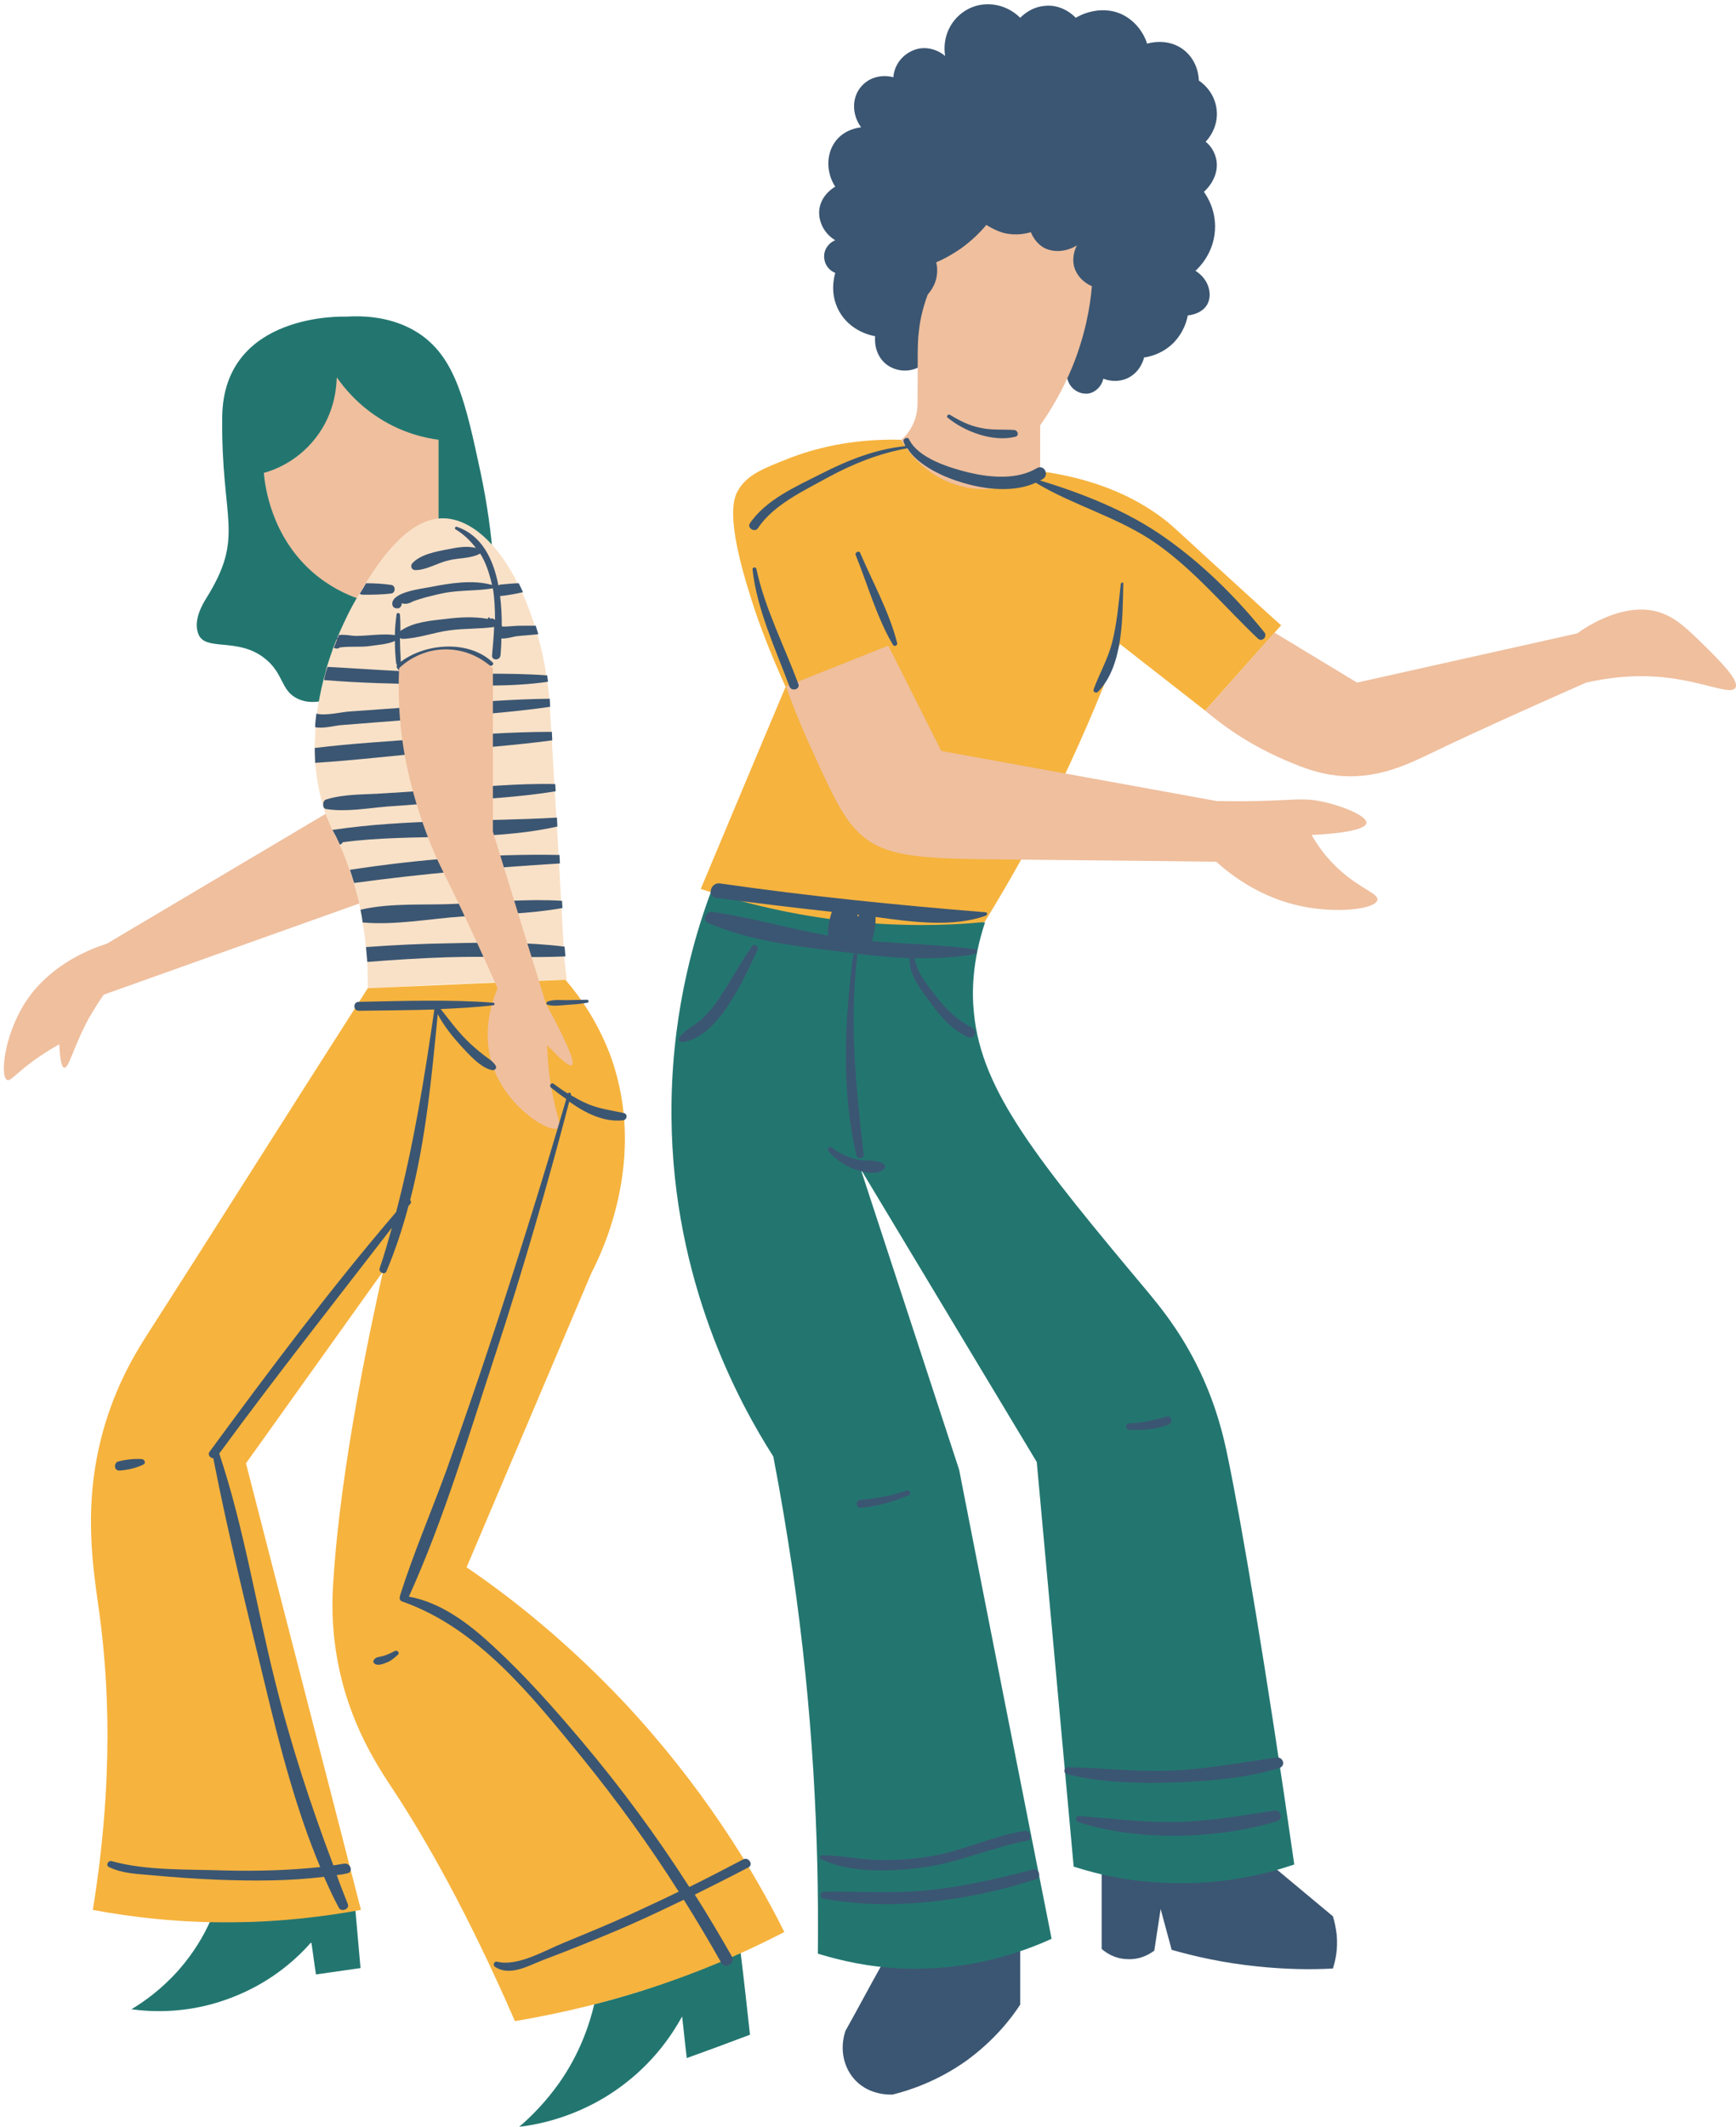 <?xml version="1.0" encoding="UTF-8" standalone="no"?><svg xmlns="http://www.w3.org/2000/svg" xmlns:xlink="http://www.w3.org/1999/xlink" fill="#000000" height="501" preserveAspectRatio="xMidYMid meet" version="1.1" viewBox="-0.9 -1.0 409.2 501.0" width="409.2" zoomAndPan="magnify">
 <defs>
  <clipPath id="clip1">
   <path d="m30 73h275v426.99h-275z"/>
  </clipPath>
  <clipPath id="clip2">
   <path d="m93 51h315.31v214h-315.31z"/>
  </clipPath>
 </defs>
 <g id="surface1">
  <g id="change1_1"><path d="m250.68 88.191c0.6 2.399 2.8 3.797 5 3.5 1.7-0.3 3.1-1.703 3.5-3.5 0.4 0.2 3.1 1.2 5.9-0.203 2.9-1.5 3.6-4.398 3.7-4.797 1-0.101 4.1-0.703 6.8-3.3 2.6-2.602 3.3-5.5 3.5-6.602 0.3 0 3.3-0.301 4.6-2.598 1.3-2.402 0.3-6-2.8-7.902 0.8-0.699 4.3-4.098 4.6-9.598 0.3-4.703-1.9-8-2.6-9 2.4-2.203 3.6-5.3 2.8-8.101-0.5-1.899-1.7-3.199-2.4-3.699 0.4-0.403 3.1-3.301 2.6-7.602s-3.7-6.5-4.2-6.801c0-0.5-0.1-4.5-3.5-7.199-3.8-3-8.4-1.598-8.7-1.5-0.2-0.801-1.6-4.699-5.7-6.801-5.5-2.699-10.8 0.5-11.1 0.703-0.4-0.402-3.2-3.301-7.4-2.801-3.2 0.301-5.2 2.301-5.7 2.801-3.5-3.5-8.9-4.203-12.9-1.703-3.6 2.203-5.5 6.402-4.8 10.703-2.1-1.8-5.1-2.402-7.6-1.3-2.6 1.097-4.4 3.5-4.6 6.3-2.7-0.703-5.6 0-7.4 2-2.4 2.5-2.5 6.7-0.2 9.797-0.8 0.102-3.8 0.5-5.9 3.102-2.3 2.898-2.5 7.301-0.2 10.898-0.4 0.203-3.1 1.801-3.7 5-0.5 2.903 1 6 3.7 7.602-1.7 0.699-2.8 2.398-2.6 4.199 0.1 1.5 1.1 2.902 2.6 3.5-0.2 0.801-1.4 4.801 0.9 9 2.7 4.902 7.9 5.801 8.5 5.902 0 0.2-0.5 4.098 2.6 6.598 2.2 1.699 5.2 2 7.7 0.699 11.5 0.801 23.3 1.703 35 2.703zm-29.8 364l-14.2 10.1c-2.8 5-5.5 10.1-8.3 15.1-1.4 4.2-0.5 8.7 2.4 11.7 3.4 3.5 8 3.3 8.7 3.3 4-1 10.5-3.1 17.3-7.9 6.5-4.7 10.6-9.9 12.8-13.3v-12.6zm79.2-12.8c4.4 3.7 8.8 7.3 13.2 11 0.4 1.2 0.7 2.7 0.9 4.4 0.3 3.4-0.3 6.1-0.9 7.9-5.2 0.3-11.2 0.2-17.9-0.5-7.8-0.8-14.5-2.3-20.1-3.9-0.9-3.2-1.7-6.4-2.6-9.6-0.5 3.3-1 6.5-1.5 9.8-0.7 0.5-2.9 2.1-6.1 2-3.5 0-5.7-1.9-6.3-2.4v-17.7l33.2-20.1 8.1 19.1" fill="#3b5672"/></g>
  <g clip-path="url(#clip1)" id="change2_1">
   <path d="m139.18 471.09c-1.1 4.6-3.3 11.5-8.3 18.6-3.2 4.5-6.6 7.9-9.4 10.3 4.9-0.6 15.3-2.6 25.3-10.5 6.9-5.4 10.9-11.5 13.1-15.5 0.4 3.3 0.7 6.6 1.1 9.8 5-1.8 9.9-3.6 14.9-5.5-0.7-6.4-1.4-12.8-2.2-19.3-5 2.2-10.6 4.5-16.5 6.6-6.3 2.3-12.4 4.1-18 5.5zm-90.602-19.4c-1.398 3.1-3.699 7.2-7.398 11.4-4 4.5-8.102 7.4-11.102 9.2 4.402 0.6 13.801 1.3 24.5-3.1 9.203-3.7 15-9.4 17.902-12.7 0.399 2.5 0.7 5.1 1.098 7.6l10.5-1.5-1.199-13.6c-5.301 0.9-11.098 1.7-17.5 2.2-6.199 0.5-11.699 0.6-16.801 0.5zm118.1-242.6c-4.5 12.1-9.5 30.4-9.3 53 0.3 38.8 15.9 67.3 24 80 1.7 8.8 3.2 17.8 4.6 27.2 4.7 32.3 6.2 62.5 5.9 89.9 5.2 1.6 12 3.2 20.1 3.5 15.6 0.6 28-3.8 35-7-7.3-36.8-14.6-73.7-21.8-110.5l-23.2-70.8 41.5 69 8.7 95.3c5.9 1.9 14.4 3.9 24.9 3.9 11.6 0.1 20.9-2.3 27.1-4.4-6.6-46.1-12.5-80.8-15.7-96.1-0.9-4.4-2.7-12.5-7.4-21.8-4.3-8.5-9-14-11.2-16.7-26.3-31.4-39.4-47.5-41.2-65.9-0.5-4.7-0.5-12 2.6-21.4-21.6-2.5-43.1-4.8-64.6-7.2zm-68.602-131.4c8.502 5.797 10.802 16.297 14.302 32.599 1.7 8 2.5 14.8 2.9 19.5-11 10.4-21.901 20.8-32.901 31.2-3.801 2.3-9 4.6-13.098 2.6-4.101-1.9-3.203-6-7.902-9.6-6.301-4.9-13.899-1.5-15.5-5.6-0.801-2-0.5-4.7 1.801-8.4 9.3-14.9 3.5-18.1 3.8-42.799 0.301-24.8 29.098-23.601 29.098-23.601 9.301-0.602 14.801 2.301 17.5 4.101" fill="#237670"/>
  </g>
  <g id="change3_2"><path d="m75.879 190.69l-51.598 30.6c-5.301 1.7-14.3 5.7-19.703 14.6-4.5 7.5-5.5 16.7-3.797 17.5 0.898 0.4 2.297-1.9 7.598-5.5 1.902-1.3 3.601-2.3 4.699-2.9 0.203 4.5 0.703 5.5 1.203 5.5 1.098 0.1 2.098-4.9 5.797-11.7 1.402-2.4 2.602-4.3 3.5-5.5 20.102-7.2 40.203-14.3 60.301-21.5-1-3.9-2.301-8.2-4.098-12.8-1.301-3-2.601-5.8-3.902-8.3zm12.601-93.202c5.598 3.602 11 4.702 14 5.102v19.4c-1.1 2.1-2.699 4.5-4.699 7-4.801 5.8-10.203 9.2-14 11.1-3-1-7.101-2.9-11.101-6.4-9.602-8.5-11.102-20-11.399-23.3 1.899-0.5 7.699-2.4 12.199-8.2 4.7-5.999 4.899-12.299 5-14.299 1.7 2.398 4.801 6.3 10 9.597" fill="#efbf9e"/></g>
  <g id="change4_1"><path d="m75.18 188.49c-1-3.3-1.5-6.6-1.801-9.8-0.098-1.2-0.098-2.3-0.098-3.5 0-1.7 0.098-3.3 0.199-4.9 0.098-1.1 0.2-2.1 0.301-3.2 0.399-2.7 0.899-5.3 1.5-7.7 0.297-1.1 0.598-2.1 0.797-3.1 0.5-1.6 1-3.1 1.5-4.5 0.301-0.7 0.5-1.4 0.801-2 0-0.1 0.101-0.2 0.101-0.3 0.098-0.2 0.2-0.5 0.301-0.7 1.098-2.6 2-4.3 2.297-5 0.703-1.4 1.602-3.1 2.703-4.9 0.5-0.8 1-1.7 1.5-2.5 4.5-7.3 10.899-15.5 18.499-15.3 6.2 0.2 12.6 5.8 17.4 15.4l1 2.1c1.1 2.4 2.1 5.1 3 7.9 0.2 0.7 0.4 1.4 0.6 2 0.9 3 1.6 6.2 2.1 9.6l0.2 1.5c0.2 0.9 0.3 1.9 0.4 2.9l0.1 1.2 0.1 1.9 0.4 5.9 0.1 2 0.6 10.4 0.1 1.7 0.4 6.2 0.1 2.1 0.4 6.6 0.1 2 0.5 8.9 0.1 1.7 0.5 9.1 0.1 2.3 0.6 5.3c-8 0.2-16 0.5-24.2 0.9-7.7 0.3-15.199 0.7-22.699 1.2 0-1.8 0-3.9-0.101-6.1-0.102-1.1-0.2-2.3-0.301-3.5-0.199-1.9-0.399-3.8-0.801-5.9-0.199-1-0.297-2-0.5-3-0.398-2-0.898-4.2-1.598-6.4-0.199-0.8-0.5-1.7-0.8-2.5-0.102-0.2-0.102-0.4-0.2-0.6-0.902-2.6-1.601-4.4-2.3-5.8-0.102-0.2-0.2-0.3-0.2-0.5-0.3-0.6-0.601-1.1-0.8-1.7l-0.301-0.5c-0.098-0.3-0.301-0.5-0.399-0.8-0.5-1-1-2.2-1.601-3.8-0.199-0.4-0.301-0.9-0.399-1.3-0.101-0.3-0.199-0.7-0.3-1" fill="#f9e1c7"/></g>
  <g id="change5_1"><path d="m85.781 231.79c-21.301 33.3-38.5 60.6-51.601 81-2.5 3.9-7 10.9-10.2 21.3-5.8 18.9-2.8 34.8-1.5 44.6 2.2 16 3.5 39.3-1.5 70.2 9.2 1.7 20.5 3.1 33.5 2.9 11.399-0.1 21.399-1.4 29.7-2.9-9-35.1-18.102-70.1-27.102-105.2l32.301-45.2c-2.899 13-10 45.8-11.699 72.8-0.301 4.4-0.5 10.6 0.898 18.4 2.703 15.3 9.703 25.6 13.402 31.2 7.399 11.3 17.2 28.3 28.5 54.2 10.6-1.8 23-4.6 36.4-9.3 10.3-3.6 19.4-7.7 27.1-11.7-7.5-15-19.4-34.4-37.6-53.9-13.1-13.9-26.1-24.4-37.3-32 9.8-23.1 19.6-46.2 29.4-69.3 2.7-5.2 13.1-26.9 4.7-50.7-2.9-8-7.1-14.1-10.8-18.4-15.3 0.6-30.9 1.3-46.599 2zm140.8-119.8c8.8 2 15.7-1 17.7-2 14.7 2 23.7 7.1 29.3 11.4 2.2 1.7 3.4 3 17.9 16.2 4.1 3.7 7.4 6.8 9.6 8.7l-17.9 20.1c-6.7-5.2-13.4-10.5-20.1-15.7-3.7 10-8.2 20.7-13.5 31.9-6 12.5-12.3 23.7-18.4 33.6-9.2 0.9-20.8 1.1-34.1-0.4-13.1-1.6-24.1-4.5-32.8-7.4 6.7-15.9 13.3-31.8 20-47.6-3.8-8.3-6.5-15.5-8.2-21-6.1-19.1-4-23.5-3-25.3 2.2-3.7 5.8-5.1 12.2-7.6 5.4-2.1 14.3-4.6 26.2-4.3 1.4 1.7 6.4 7.4 15.1 9.4" fill="#f6b33e"/></g>
  <g id="change1_2"><path d="m91.379 138.79c1-0.2 1-1.8 0-2-2-0.3-4-0.4-6-0.4-0.5 0.9-1 1.7-1.5 2.5 0.199 0.1 0.5 0.2 0.801 0.2 2.199 0 4.398 0 6.699-0.3zm36.901 20.8l-0.2-1.5c-9.4-0.7-18.9-0.2-28.299-0.5-2-0.1-3.902-0.1-5.902-0.3 0.199 0 0.402-0.1 0.601-0.3 5.6-4.9 13.8-4.1 20.1-1.2 0.5 0.2 1.1-0.4 0.6-0.8-5.6-5.3-15.801-4.5-21.602-0.1-0.098-1.9-0.199-3.8-0.199-5.6 0.199 0.1 0.402 0.2 0.601 0.2 3.7-0.1 7.3-1.5 11-2 3.5-0.5 7.1-0.3 10.6-0.8-0.1 2.3-0.3 4.5-0.5 6.7-0.1 1.2 1.8 1.3 2 0 0.1-1.2 0.2-2.6 0.2-4 1.1 0.1 2.4-0.3 3.4-0.5 1.7-0.2 3.6-0.3 5.3-0.5-0.2-0.7-0.4-1.4-0.6-2h-2.7c-0.9 0-1.9 0-2.8 0.1-0.5 0-1.1 0.1-1.6 0.1h-0.7c-0.1 0-0.1-0.1-0.2-0.1 0-2.3-0.1-4.7-0.4-7.1h0.2c1.8-0.2 3.5-0.5 5.2-0.9l-1-2.1c-1.4 0-2.8 0.2-4.2 0.3-0.2 0-0.4 0.1-0.6 0.2-1.2-6.2-3.9-11.8-9.8-13.8-0.4-0.1-0.6 0.4-0.3 0.6 2 1.2 3.5 2.7 4.8 4.4-2.1-0.6-4.6-0.1-6.6 0.3-2.7 0.5-6.5 1.2-8.399 3.3-0.5 0.6-0.203 1.6 0.699 1.6 2.7 0 5.2-1.7 7.9-2.3 2.3-0.6 5.3-0.4 7.4-1.6 1.4 2.2 2.2 4.8 2.8 7.4-4.6-1.3-10-0.4-14.6 0.5-2 0.4-8.5 1.1-8.902 3.7-0.098 0.7 0.301 1.3 1 1.3h0.203c0.5 0.1 1-0.5 1-1v-0.2c0.899 0.3 1.699 0.1 2.598-0.4 1-0.4 2.101-0.7 3.101-1 1.6-0.4 3.2-0.8 4.8-1.1 3.7-0.6 7.4-0.4 11-1 0.4 2.4 0.5 4.9 0.5 7.4-0.2-0.1-0.4-0.2-0.5-0.3-0.2-0.1-0.4 0-0.5 0.1l-0.3-0.3c-0.2-0.2-0.5 0.1-0.3 0.3-3.3-0.6-6.8-0.4-10 0-3.5 0.4-7.5 0.7-10.5 2.7-0.102 0-0.102 0.1-0.2 0.2 0-1.3 0-2.6-0.101-3.9 0-0.4-0.699-0.6-0.801-0.1-0.199 1.6-0.398 3.2-0.398 4.9-3-0.4-6.2 0.2-9.2 0.2-1 0-2.699-0.4-4-0.2l-0.3 0.7h-0.399-0.203c0.203 0.1 0.301 0.2 0.5 0.3l-0.797 2c0.399 0.2 0.899 0.3 1.297 0 0.102 0 0.102-0.1 0.203-0.1h0.098c2.199-0.3 4.699 0 6.801-0.3 2-0.3 4.199-0.4 6-1.2 0 1.8 0.101 3.5 0.3 5.2 0 0.2 0.098 0.3 0.2 0.4-0.301 0.6 0.3 1.4 1 1.5h-0.102c-5.797-0.3-11.5-0.7-17.297-1-0.301 1-0.601 2-0.801 3.1 8.399 0.7 17 0.9 25.4 1 8.8 0.3 18.4 0.7 27.4-0.6zm-48.6 10.2c6-0.5 11.898-0.9 17.898-1.4 10.402-0.8 20.902-1.4 31.202-2.9l-0.1-1.9c-8.7 0.1-17.5 0.8-26.2 1.5-4.601 0.3-9.3 0.7-13.902 1-2.297 0.2-4.598 0.3-7 0.5-1.898 0.1-5.797 1.1-7.898 0.5-0.102 1-0.301 2.1-0.301 3.2 2 0.4 4.699-0.4 6.301-0.5zm49.6 3.6l-0.1-2c-9.6 0-19.2 0.7-28.8 1.5-9.001 0.7-18.099 1.2-27.099 2.3 0 1.1 0.098 2.3 0.098 3.5 9.601-0.6 19.301-1.8 28.901-2.6 9.1-0.9 18.1-1.5 27-2.7zm-38.999 15.6c4.598-0.3 9.297-0.7 13.999-1.1 8.6-0.7 17.3-1.1 25.8-2.5l-0.1-1.7c-8.9-0.2-17.8 0.7-26.7 1.3-4.702 0.3-9.3 0.6-13.901 0.9-4.399 0.3-9 0.1-13.301 1.4-0.5 0.1-0.797 0.6-0.797 1.1 0 0.4 0 0.8 0.297 1 0.102 0.1 0.301 0.2 0.5 0.2 4.602 0.7 9.5-0.2 14.203-0.6zm40.099 2.6c-17.6 1-35.501 0.3-52.9 2.9 0.098 0.3 0.301 0.5 0.399 0.8l0.301 0.5 0.8 1.7c0.098 0.2 0.2 0.3 0.2 0.5 0.3-0.1 0.601-0.3 0.699-0.6 16.699-2.2 34.201 0 50.601-3.7zm0.6 8.8c-16.5-0.3-33.101 1-49.402 3.5 0.102 0.2 0.102 0.4 0.203 0.6 0.297 0.8 0.5 1.7 0.797 2.5 16.203-2.2 32.302-3.6 48.502-4.6zm-23 14.5c7.8-0.5 16-0.6 23.7-2l-0.1-1.7c-8.1-0.5-16.5 0.3-24.6 0.7-7.3 0.4-15.699-0.3-22.902 1.4 0.203 1 0.402 2 0.5 3 7.602 0.7 16.002-0.9 23.402-1.4zm24.4 9.4c-9.3 0.4-18.5-0.1-27.8 0.2-6.299 0.2-12.6 0.6-18.9 1.1-0.102-1.1-0.2-2.3-0.301-3.5 6.699-0.5 13.402-0.8 20.101-0.9 8.8-0.2 17.9-0.3 26.7 0.8l0.2 2.3" fill="#3b5672"/></g>
  <g clip-path="url(#clip2)" id="change3_1">
   <path d="m94.578 177.29c0.402 2.2 1.902 10.2 5.902 20.2 1.7 4.3 2.7 6 5.8 12.4 2.5 5.2 6 12.6 10.1 21.9-1 2.4-4.2 10.6-0.8 19.2 3.6 9.3 13.3 15.1 15.1 13.7 0.9-0.7-0.6-3.1-1.7-9.9-0.7-4-0.8-7.4-0.9-9.6 3.3 3.5 5.2 5.1 5.8 4.7 0.9-0.6-1.2-5.4-6.1-14.5l-12.5-40.5v-38.5c-1-0.9-4.6-4.1-10.2-4.4-6.701-0.4-11.1 3.6-11.9 4.4-0.399 8.4 0.398 15.6 1.398 20.9zm188.6-10.9c7.3 6.2 14.2 9.7 19.4 11.9 3.8 1.6 7.2 2.9 11.6 3.4 9.2 1 16.5-2.5 22.1-5.2 10-4.8 21.5-10 36.7-16.7 4.9-1.1 11.7-2.1 19.5-1.1 8.8 1.1 14.7 4.1 15.7 2.3 1-1.7-3.9-6.5-7-9.6-4.5-4.4-6.8-6.6-10.2-7.9-8.3-3.2-17.8 3-20.1 4.7-17.3 3.9-34.6 7.7-51.9 11.6l-19.5-11.8c-5.3 6.1-10.8 12.2-16.3 18.4zm-93.4 7.7c5 11.1 7.6 16.7 11.1 20.4 6.4 6.8 15.3 6.8 38.8 7 8 0.1 22.7 0.2 46.1 0.5 3.7 3.3 10.5 8.5 20.2 10.5 8.3 1.7 17.3 0.7 17.8-1.5 0.3-1.8-5.7-3-11.7-9.9-1.8-2.1-3.1-4.1-3.8-5.4 11.8-0.6 12.8-2.2 12.9-2.8 0.2-1.7-5.7-4.1-10.6-5.1-4.2-0.9-6.5-0.3-15.3-0.1-4.1 0.1-7.4 0-9.4 0l-64.9-11.8-12.5-24.8-24.1 9.6c1.1 3.2 2.9 7.9 5.4 13.4zm46-120.2c2.9 0.699 5.3 0.097 6.3-0.2 0.3 0.7 1.1 2.399 2.8 3.5 2.3 1.399 5.5 1.2 8.1-0.402-0.3 0.5-1.3 2.5-0.7 5 0.9 3.199 3.8 4.5 4.2 4.602-0.4 4.898-1.6 11.597-4.6 19-2.4 5.8-5.2 10.398-7.6 13.8v10.899c-1.1 0.8-8.9 6-18.8 3.4-9-2.4-13.2-9.5-14-10.8 0.7-0.6 1.8-1.7 2.6-3.299 1.3-2.403 1.3-4.602 1.3-5.903 0.1-9.898-0.1-13 0.3-16.297 0.2-2 0.7-5.101 2.1-8.8 0.5-0.602 1.5-1.801 2-3.7 0.4-1.703 0.2-3.203 0-3.902 1.7-0.699 3.7-1.801 5.9-3.301 2.6-1.898 4.6-3.898 5.9-5.5 0.9 0.5 2.3 1.403 4.2 1.903" fill="#efbf9e"/>
  </g>
  <g id="change1_3"><path d="m299.98 412.99c-8.5 1.2-16.7 2.8-25.3 3.1-8 0.3-15.9-0.7-23.9-0.8-0.9 0-1.1 1.4-0.2 1.6 8 2.1 16.8 2.2 25 2 8.3-0.3 17.1-1 25-3.4 1.7-0.5 1-2.7-0.6-2.5zm-0.5 12.5c-8 1.2-15.7 2.6-23.8 2.7-7.5 0.1-14.9-0.9-22.3-1.4-0.8-0.1-0.9 1.1-0.2 1.4 14.3 4.6 32.7 4.1 47-0.2 1.5-0.6 0.9-2.7-0.7-2.5zm-82.9 13.4c8.5-1.1 16.2-4.7 24.6-6.3 1.5-0.3 0.8-2.5-0.6-2.3-7.7 1.2-14.7 4.8-22.4 6-4.1 0.7-8.4 0.9-12.6 0.8-4.3-0.1-8.5-1.1-12.8-1.1-0.4 0-0.7 0.7-0.2 0.9 6.8 3.4 16.5 3 24 2zm26 0.5c-8.3 2.1-16.6 4.1-25.2 4.9-8.1 0.8-16 0.2-24.1 0.3-0.9 0-1.1 1.4-0.2 1.6 15.8 3.1 34.9 0.5 50.1-4.5 1.5-0.4 0.9-2.7-0.6-2.3zm31.5-106.7c-2.9 0.8-5.7 1.5-8.8 1.6-1 0-1 1.5 0 1.5 3.1 0.2 6.4-0.1 9.3-1.2 1.1-0.5 0.7-2.2-0.5-1.9zm-72.1 21.5c4-0.4 7.7-1.4 11.4-3 0.6-0.3 0.2-1.3-0.5-1.1-3.5 1.2-7.2 1.9-10.9 2.2-1.3 0-1.3 2 0 1.9zm-25.6-132.3c-2.8 3.9-5 8.2-7.7 12.2-1.2 1.8-2.6 3.5-4.2 5-1.7 1.5-3.8 2.4-5.2 4.2-0.3 0.4-0.2 1.2 0.5 1.2 8.6-0.8 14.8-15.2 17.9-21.8 0.3-0.9-0.8-1.5-1.3-0.8zm18 48.3c1.8 2 3.9 3.5 6.4 4.3 2 0.7 5.1 1.4 6.7-0.1 0.4-0.4 0.3-1.1-0.2-1.3-1.6-1-4.1-0.5-5.9-0.9-2.3-0.5-4.4-1.5-6.3-2.9-0.5-0.5-1.1 0.4-0.7 0.9zm5.8-46.1c-2 15.3-2.8 32 0.8 47.1 0.2 0.9 1.8 0.8 1.7-0.2-1.8-15.9-3.4-30.9-1.5-46.9 0.1-0.6-0.9-0.6-1 0zm-3.4-4.3c0.4 0.1 0.7 0.1 1.1 0.2-0.3-0.2-0.7-0.2-1.1-0.2zm4.8-5.3h-0.4c0 0.1 0.1 0.2 0.1 0.4h0.1s0-0.1 0.1-0.1c0-0.1 0.1-0.2 0.1-0.3zm-34.6-0.7c9.2 1.3 18.2 4 27.4 5.6 0-0.1 0-0.1-0.1-0.2-0.1-0.9 0-1.8 0.2-2.8 0.2-0.9 0.4-1.8 0.7-2.6-9.1-1-18.2-2.1-27.3-3.3-2.2-0.3-1.3-3.7 0.9-3.4 20.8 3 41.6 5.1 62.6 6.8 0.5 0 0.5 0.6 0.1 0.8-7.8 2.8-17.4 1.5-26 0.3 0 0.8 0 1.6-0.1 2.4-0.2 1.1-0.4 2.2-0.8 3.3 8.1 0.7 16.3 0.8 24.4 1.9 0.5 0.1 0.5 1 0 1.1-4.6 0.9-9.5 1.1-14.3 1 0.5 3.6 3.6 7.1 5.8 9.9s4.8 4.9 7.9 6.6c1.4 0.8 0.2 2.8-1.2 2.1-3.6-1.7-6.3-4.7-8.6-7.9-2.2-3-5.2-6.6-5.1-10.5 0-0.1 0-0.2 0.1-0.2-5.8-0.2-11.5-0.9-17-1.6-10.1-1.2-21.2-2.6-30.6-6.7-1.6-0.7-0.3-2.8 1-2.6zm9.5-80.7c1 9.4 5.4 18.7 8.7 27.6 0.5 1.3 2.6 0.7 2.1-0.6-3.3-8.9-7.9-17.8-9.9-27.1-0.1-0.5-0.9-0.4-0.9 0.1zm1.3-9.7c3.6-5.5 11-8.9 16.6-12 5.9-3.2 12-5.6 18.6-6.8 2.5 4.1 8.8 6.9 13 8.1 5.2 1.6 12.1 2.4 17.3 0l0.1 0.1c9.2 5.5 19.6 8.1 28.5 14.4 9 6.4 15.8 14.7 23.7 22.2 1 1 2.4-0.5 1.5-1.5-6.6-8.2-14.6-16.1-23.3-22.2-8.7-6.2-19.3-10.4-29.5-13.5 0.2-0.1 0.5-0.3 0.7-0.4 1.5-1 0.2-3.5-1.5-2.5-4.7 2.8-11 2.2-16.1 1-4.4-1.1-11.8-3.3-14-7.8-0.3-0.7-1.5-0.2-1.3 0.5 0.1 0.4 0.3 0.7 0.4 1.1-7 0.7-13.5 3.3-19.8 6.5-5.9 3-13.1 6.1-16.9 11.8-0.5 1.1 1.3 2.1 2 1zm85.5 13.2c-0.5 4.6-0.9 9.2-2 13.6-1 4-3 7.4-4.4 11.2-0.2 0.6 0.6 1 1 0.6 6-6.1 5.8-17.4 6-25.4 0.1-0.5-0.5-0.5-0.6 0zm-62.5-6.9c2.8 6.9 5 14.8 8.8 21.2 0.3 0.5 1.1 0.2 1-0.4-1.8-7.2-5.8-14.4-8.7-21.2-0.2-0.7-1.3-0.2-1.1 0.4zm-26.5 307.3c-4.2 2.2-8.4 4.4-12.7 6.5-7.7-12-16.1-23.4-25.3-34.3-6.6-7.8-13.4-15.5-20.9-22.4-5.6-5.2-12.2-10.3-19.9-11.7 8.3-18.3 14.2-38.3 20.5-57.4 6.4-19.6 12.1-39.3 17.3-59.2 3.8 2.7 8.1 4.9 12.7 4.4 0.9-0.1 1.2-1.4 0.2-1.7-3.2-0.7-6.1-1-9.1-2.4-1.2-0.5-2.3-1.2-3.4-1.8v-0.1c0.1-0.5-0.5-0.7-0.7-0.3-1.2-0.7-2.3-1.5-3.4-2.3-0.6-0.4-1.1 0.5-0.6 0.9 1.1 0.9 2.3 1.8 3.6 2.7-5.7 19.5-11.8 39-18.2 58.3-3.2 9.7-6.6 19.4-10 29-3.6 9.9-7.802 19.6-11.001 29.7v0.2c-0.199 0.4 0 0.9 0.402 1.1 18.099 6.3 30.699 22.4 42.499 36.8 8.2 10.1 15.9 20.7 22.8 31.6-3.9 1.9-7.8 3.7-11.7 5.5-5.1 2.3-10.2 4.4-15.3 6.5-4.5 1.8-10.9 5.7-15.8 4.5-0.7-0.2-1.1 0.8-0.5 1.2 3.6 2.4 8.1-0.4 11.6-1.7 5.3-2 10.6-4.1 15.8-6.3 5.8-2.4 11.5-5.1 17.1-7.8 3 4.8 6 9.8 8.8 14.8 0.9 1.7 3.5 0.2 2.5-1.5-2.8-4.9-5.7-9.8-8.7-14.5 4.2-2.1 8.4-4.2 12.6-6.4 1.3-0.6 0.1-2.6-1.2-1.9zm-93.999 1c-0.902 0.1-1.703 0.3-2.601 0.4-5.399-14.3-10.102-28.7-13.801-43.6-4.399-17.6-7.301-36.1-13.098-53.4 13.199-18 27.098-35.6 40.699-53.2-0.902 3.2-1.8 6.4-2.902 9.6-0.297 0.9 1.203 1.6 1.602 0.7 2.101-5 3.8-10.1 5.199-15.4 0.199-0.2 0.301-0.4 0.5-0.6 0.199-0.3 0.101-0.6-0.098-0.8 3.699-14.3 5.099-29.2 6.499-43.8 1.4 2.7 3.5 5.3 5.5 7.5 1.8 1.9 4.6 5.2 7.4 5.7 0.5 0.1 1.1-0.5 0.8-1-0.7-1.2-1.8-1.7-2.9-2.6-1.4-1.1-2.7-2.2-4-3.5-2.3-2.3-4.1-4.8-6.1-7.3 4.2-0.2 8.3-0.4 12.4-0.9 0.4 0 0.4-0.6 0-0.6-10.4-0.8-21.2-0.4-31.7-0.2-1.399 0-1.399 2.1 0 2.1 5.898-0.1 11.8-0.1 17.8-0.3-2.3 16.1-4.902 32-9 47.7-15.5 18.1-29.902 37.3-44 56.5-0.5 0.7 0.2 1.5 0.899 1.5 3.5 18 8 36 12.301 53.8 3.398 14.2 7.199 28.9 12.898 42.5-7.5 0.8-15.098 1-22.699 0.8-8.598-0.3-18.199 0.1-26.5-2.2-0.801-0.2-1.399 1-0.598 1.4 3.098 1.5 6.399 1.6 9.797 1.9 5.402 0.5 10.902 0.9 16.301 1.1 8.199 0.3 16.5 0.3 24.601-0.7 1.098 2.5 2.2 4.9 3.5 7.3 0.598 1.1 2.598 0.3 2.098-0.9-0.898-2.3-1.797-4.5-2.598-6.8 0.801-0.1 1.598-0.2 2.399-0.4 1.601-0.2 0.902-2.5-0.598-2.3zm11.899-50.1c-0.899 0.5-1.801 0.9-2.801 1.2-0.801 0.2-1.801 0.2-2.199 1-0.102 0.2-0.102 0.5 0.101 0.7 0.699 0.7 2 0.2 2.797-0.1 1.102-0.4 1.902-1.1 2.801-1.9 0.5-0.4-0.098-1.2-0.699-0.9zm-64.899-42.5c1.899-0.1 3.899-0.6 5.598-1.4 0.699-0.3 0.301-1.3-0.399-1.3-1.8-0.1-3.8 0.1-5.601 0.6-1 0.4-0.899 2.2 0.402 2.1zm100.9-109.7c1.5 0.4 3.1 0.1 4.7 0s3.1-0.2 4.7-0.5c0.4-0.1 0.3-0.7-0.1-0.7-1.6 0-3.3 0.1-4.9 0.1-1.4 0-2.9-0.2-4.3 0.3-0.5 0.2-0.5 0.7-0.1 0.8zm94.3-138.3c-0.4-0.301 0.1-0.903 0.5-0.7 2.3 1.399 4.6 2.598 7.3 3.098 2.7 0.601 5.2 0.301 7.9 0.501 0.9 0.1 1.2 1.4 0.2 1.6-5.2 1.3-11.9-1.2-15.9-4.499" fill="#3b5672"/></g>
 </g>
</svg>